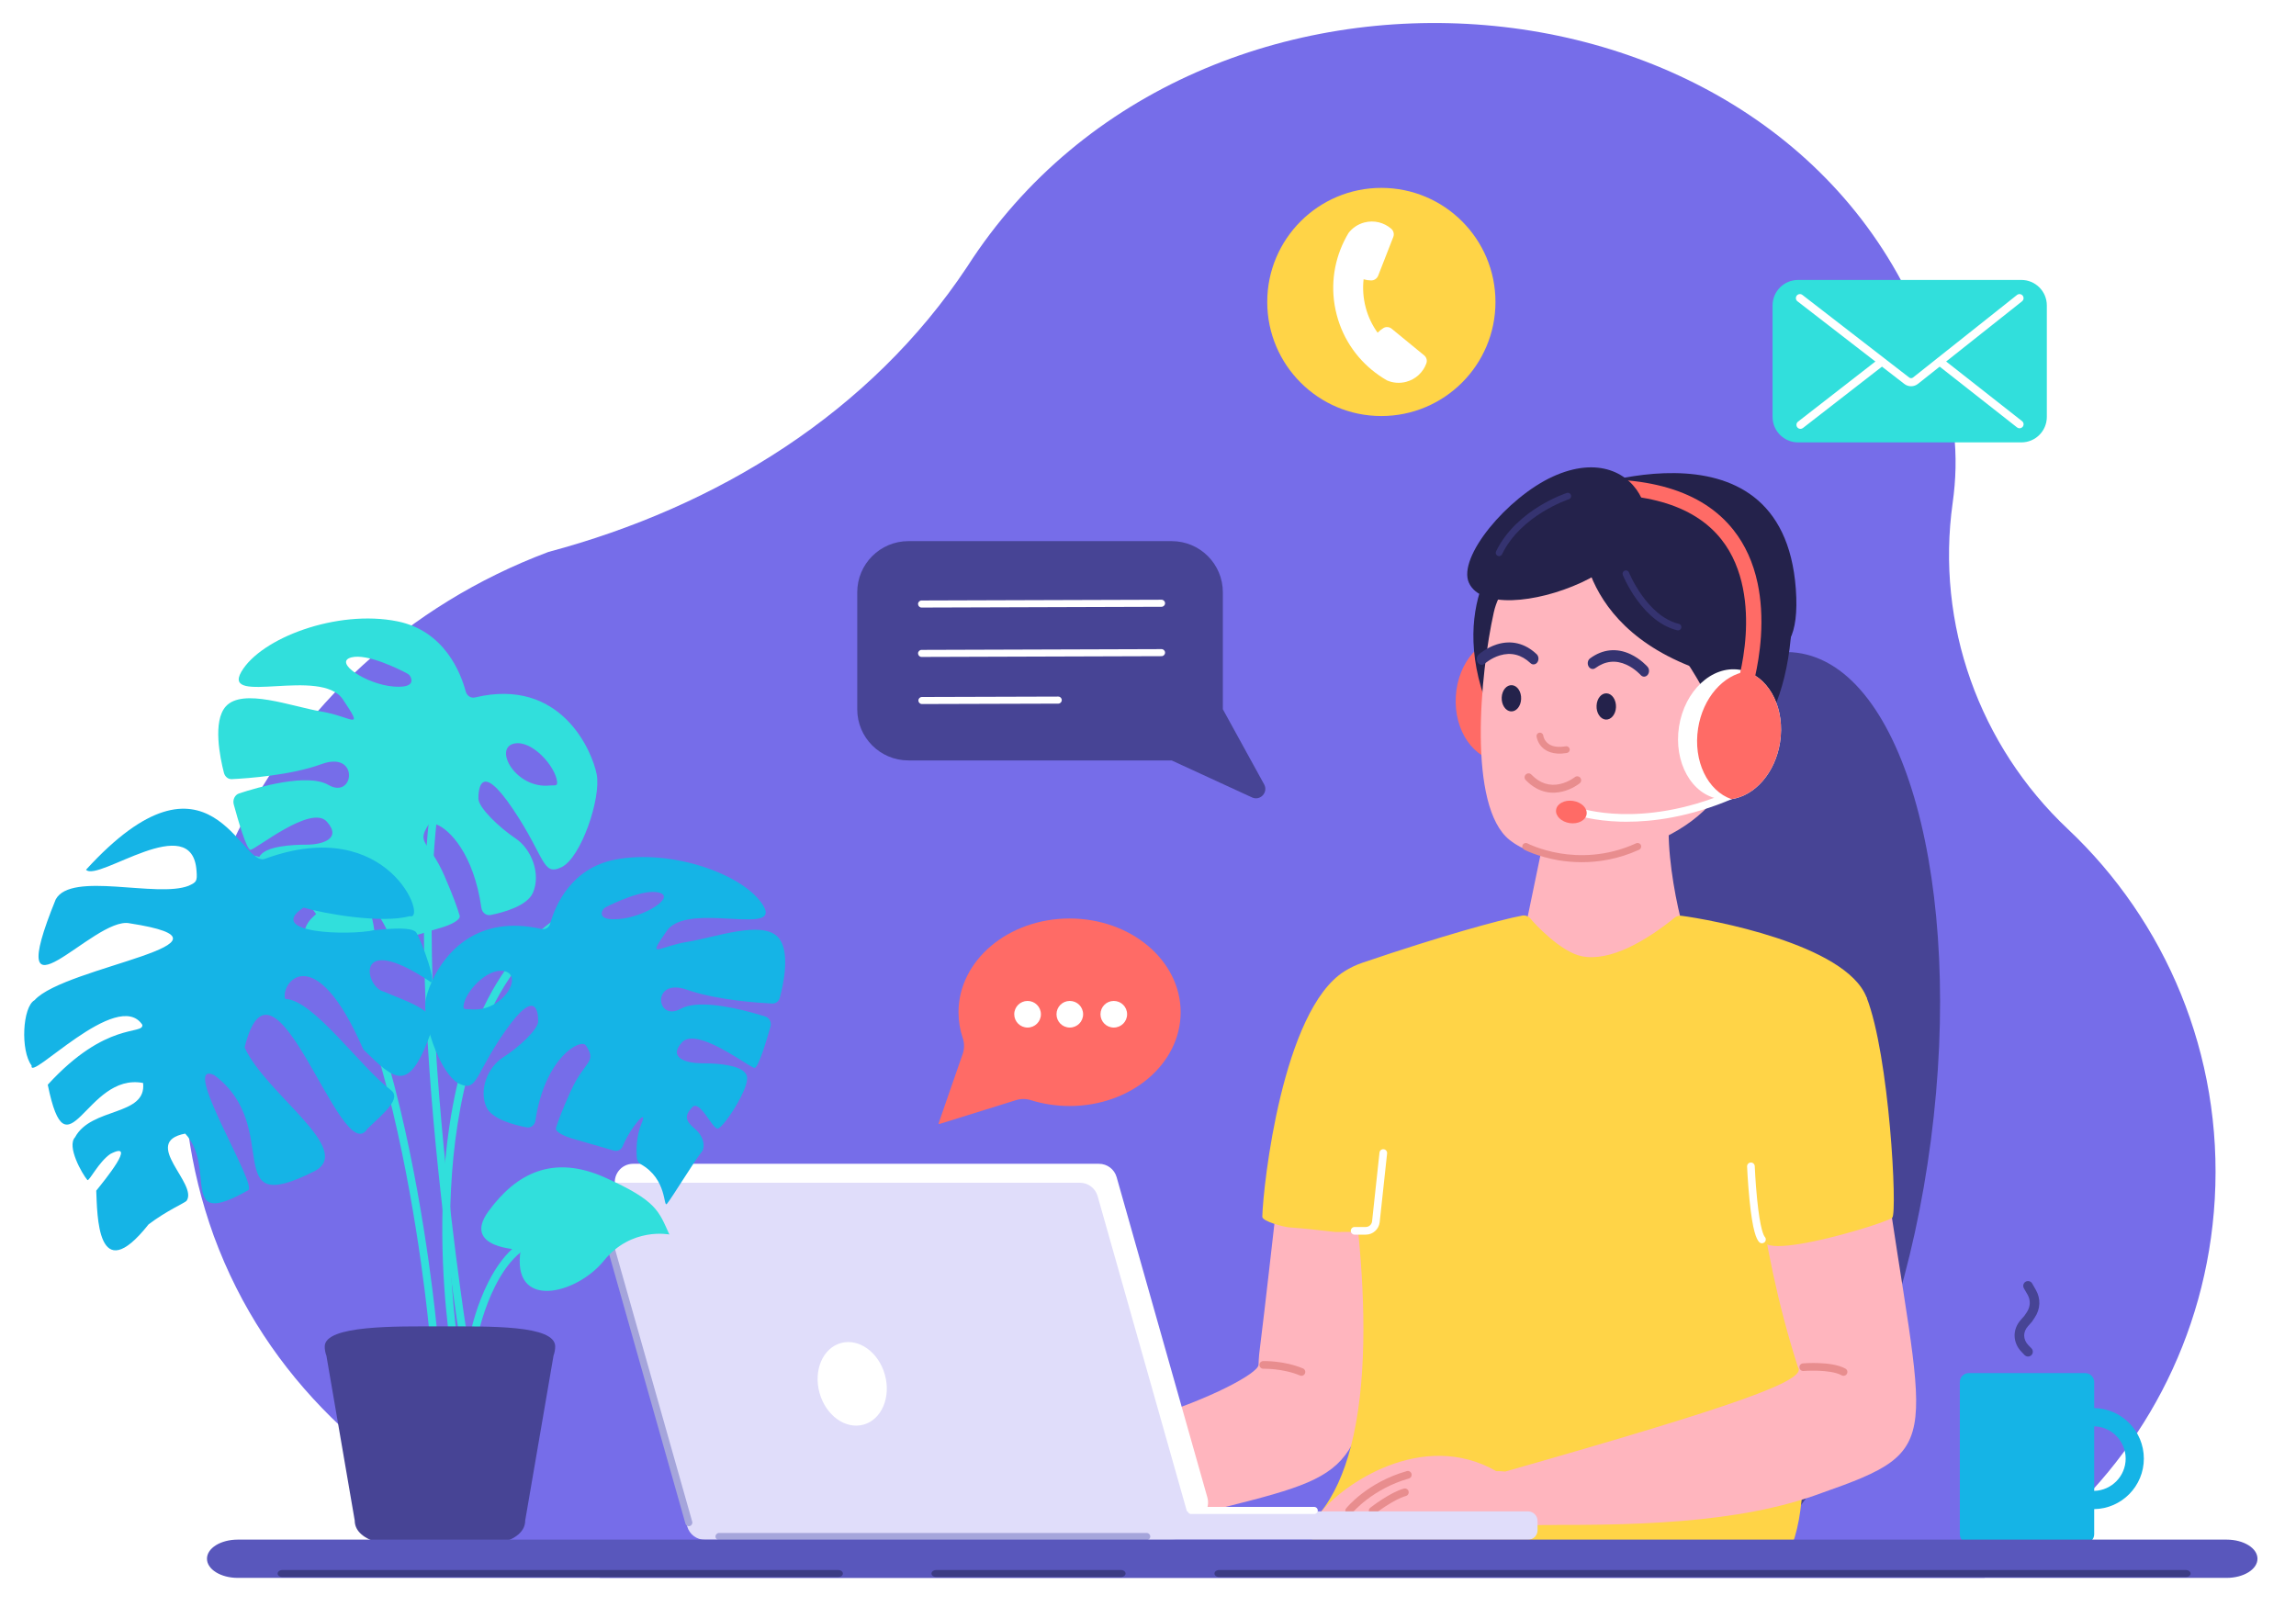<svg xmlns="http://www.w3.org/2000/svg" viewBox="0 0 4494 3144" width="500" height="350"><title>shutterstock_2160396475-ai</title><style> .s0 { fill: #ffffff } .s1 { fill: #766de9 } .s2 { fill: #474495 } .s3 { fill: #ffb5be } .s4 { fill: #ffd447 } .s5 { fill: #e88d8e } .s6 { fill: #24224b } .s7 { fill: #ff6b66 } .s8 { fill: #353370 } .s9 { fill: #e0ddfa } .s10 { fill: #a5a5db } .s11 { fill: #31dfdc } .s12 { fill: #15b4e6 } .s13 { fill: #5957bc } .s14 { fill: #3c3c84 } </style><g id="321353356351 1"><path id="&lt;Path&gt;" class="s0" d="m4733 3566h-5000v-4000h5000z"></path><g id="&lt;Group&gt;"><g id="&lt;Group&gt;"><path id="&lt;Path&gt;" class="s1" d="m4335 2346.4c-15.6 271.7-146.7 509.1-342.4 666.4-34.2 27.5-70.4 52.6-108.3 74.9h-2709.7c-61.2-22.3-120.8-47.1-178.2-74.9-260.4-126.1-474.6-312.7-578.1-594.7-192.3-533.4 99.8-1130.2 655-1338.5 330.6-88.2 630.3-272.6 819.8-558.4 451.7-704.3 1624.6-612.2 1888.8 166.8 46.8 110 52.6 206.3 40.1 295.4-33.4 237.4 52 475.2 225.5 638.7 190.7 179.7 303.8 440.6 287.5 724.3z"></path></g><g id="&lt;Group&gt;"><path id="&lt;Path&gt;" class="s2" d="m3779.4 2230.9c-65.1 499.5-288 882.3-497.7 855-209.8-27.4-327.1-454.5-262-954 65.1-499.5 288-882.3 497.7-855 209.8 27.4 327.1 454.5 262 954z"></path></g><g id="&lt;Group&gt;"><g id="man"><g id="&lt;Group&gt;"><path id="&lt;Path&gt;" class="s3" d="m2812.9 2092.1c-40.6 201.8-68.7 328.9-116.2 529-45.1 290.2-56.5 264.9-412.1 356.7-163.4 42.1-361.9-17.2-501.2-97.9 2.1-4.6 13.1-30.6 22.7-53 15.7-44.8 14.3-27.5 46.4-22.1 240.3 66.5 608.9-101 610.8-133.8 0.4-7 0.5-14 1.3-20.9 29.3-236.3 40.3-379.9 76.9-607.2z"></path></g><g id="&lt;Group&gt;"><path id="&lt;Path&gt;" class="s4" d="m3526.4 2935c-1.5 14.3-3.3 27.3-5.4 39-4.7 25.3-10.7 44.8-17.5 59.5q-3.6 7.7-7.4 13.8-0.5 0.8-1.1 1.6h-878.5q-2.2-0.8-4.3-1.6c-10.6-4.1-19.5-8.7-26.7-13.8-20.5-14.8-25.9-34.3-10.9-59.5q3.7-6.3 9.1-13c27.6-34.2 47-78.9 60.3-129.9 31.7-121.8 28.2-279.5 15-415.1q-0.3-2.7-0.5-5.4-0.5-4.8-1-9.6c-16.2-155.3-44.1-278.1-44.1-278.1 2.1-24.4 13.9-44.5 33.4-60.9 60.3-50.7 194-65.3 338.8-57.8 25.6 1.3 51.5 3.3 77.3 6q4.4 0.4 8.8 0.9c38.5 4.1 77 9.5 114.4 16 85 14.8 163.8 35.2 223.1 58.2 56.4 21.8 95.1 46 104.8 69.9 39.8 98.6-6.4 49-4.5 280.9 0.5 58.7 4.1 135.3 12.9 237q0.1 0.9 0.2 1.9 0.2 2 0.3 4c9.9 114.7 9.7 197.1 3.5 256z"></path></g><g id="&lt;Group&gt;"><path id="&lt;Path&gt;" class="s3" d="m3047.8 2983.6l-448.9 8.1c-15.8 0-24.7-18.1-15-30.6 42.7-55 199.9-165.5 345.2-81.9 32.5 18.8 67 46.8 103.2 86.8q7.7 8.4 15.5 17.6z"></path></g><g id="&lt;Group&gt;"><path id="&lt;Path&gt;" class="s5" d="m2640.7 2963.9c-1.6 0-3.3-0.6-4.7-1.7-3.2-2.6-3.7-7.3-1.1-10.5 1.7-2.1 41.7-50.9 118.6-72.8 4-1.1 8.2 1.2 9.3 5.2 1.1 4-1.2 8.1-5.2 9.3-72.1 20.5-110.7 67.2-111 67.7-1.5 1.8-3.7 2.8-5.9 2.8z"></path></g><g id="&lt;Group&gt;"><path id="&lt;Path&gt;" class="s5" d="m2686.8 2963.9c-2.2 0-4.4-1-5.9-2.9-2.6-3.3-2-8 1.3-10.5 1.5-1.2 38.4-29.9 65.6-37.4 4-1.1 8.1 1.3 9.2 5.2 1.1 4-1.2 8.2-5.2 9.3-24.3 6.7-60 34.4-60.4 34.7-1.4 1.1-3 1.6-4.6 1.6z"></path></g><g id="&lt;Group&gt;"><path id="&lt;Path&gt;" class="s3" d="m3565.3 2921.8c-162.7 60.7-371.4 64.6-592.6 61.8-21.6-0.2-42.2-8.5-62.6-14.3q0.1-0.6 0.3-1.5c1.2-7.2 5-30.5 8.6-52 6.3-26.8 1.1-35.1 10.1-36.6 3.3-0.5 8.6-0.2 17.3 0.5 451.6-128.6 592.3-178.9 572.7-204.3-81.9-256.5-86.7-456.8-124.6-689.5l258.8-34.8c11.9 122.5 20.5 227.7 33.1 317.2 78.4 560.1 129.1 565.8-121.1 653.5z"></path></g><g id="&lt;Group&gt;"><g id="&lt;Group&gt;"><path id="&lt;Path&gt;" class="s3" d="m3267.7 1594.3l-0.9 11.9c-4 54.7 9.4 137.8 22.8 191l3.5 166.1c-1.9 42.1-71.5 55.4-156.3 75.5-3.8 0.9-7.8 0.5-11.8 0.4-50.3-0.9-141.3 14.5-139.4-31.2l-0.5-190 48.5-234.1c1.9-45.7 66.3-56.3 116.5-55.4 50.3 0.9 119.6 20.1 117.6 65.8z"></path></g></g><g id="&lt;Group&gt;"><path id="&lt;Path&gt;" class="s4" d="m3703.8 2382.7c-3.6 3.7-33.9 14.6-72.3 25.8-67.6 19.7-160.4 40.4-177 23.8-25.6-25.6-792.5-21.5-817.3-21.7-0.4 0-23.1 0.3-23.5 0.2-7.4-0.6-56.9-6.9-90.9-9.1-9.2-0.6-52.3-11.6-52.1-20.8 1.7-62.5 39.6-404.4 160.8-480.4 10.9-6.9 22.6-12.5 35.3-16.8 153.4-52.2 268.5-83.9 312.4-92.2 6.2-1.2 12.6 1.1 16.6 6.1 7.6 9.6 59.2 65.2 100.2 73.4 55.9 11.2 126.6-30.7 182-75.6 3.7-2.9 8.4-4.3 13.1-3.6 53.1 6.8 321 54.8 362.2 159.3 44.9 113.9 60.7 421.4 50.5 431.6z"></path></g><g id="&lt;Group&gt;"><path id="&lt;Path&gt;" class="s5" d="m2547.4 2692.3q-1.5 0-2.9-0.6c-33.7-14.2-71.3-13.2-71.7-13.2q-0.1 0-0.3 0c-4 0-7.3-3.2-7.4-7.3-0.2-4.1 3.1-7.5 7.2-7.7 1.7 0 41.2-1.1 78 14.4 3.8 1.6 5.6 6 4 9.8-1.2 2.8-4 4.6-6.9 4.6z"></path></g><g id="&lt;Group&gt;"><path id="&lt;Path&gt;" class="s5" d="m3608.4 2692.3c-1.2 0-2.4-0.3-3.6-0.9-23-12.6-74.1-8.5-74.7-8.5-4.1 0.4-7.7-2.7-8-6.8-0.4-4.1 2.7-7.8 6.8-8.1 2.3-0.2 56.2-4.6 83.1 10.2 3.7 2 5 6.5 3 10.2-1.4 2.5-3.9 3.9-6.6 3.9z"></path></g><g id="&lt;Group&gt;"><path id="&lt;Path&gt;" class="s0" d="m3448.7 2432.9c-2 0-4.1-0.9-5.6-2.5-5.1-5.8-12.6-20.5-18.8-82.7-3.3-33.3-4.7-64.8-4.7-65.1-0.1-4.2 3.1-7.7 7.2-7.8 4.1-0.2 7.6 3 7.8 7.1 0 0.3 1.3 31.4 4.6 64.3 6 59.9 13.1 71.9 15.1 74.2 2.8 3.1 2.5 7.8-0.6 10.6-1.4 1.2-3.2 1.9-5 1.9z"></path></g><g id="&lt;Group&gt;"><g id="&lt;Group&gt;"><path id="&lt;Path&gt;" class="s6" d="m3060.7 967.2c0 0 428.1-173.5 454.3 184.8 27.1 371.3-454.3-184.8-454.3-184.8z"></path></g><g id="&lt;Group&gt;"><path id="&lt;Path&gt;" class="s7" d="m3039.3 1373.5c-4 67.2-49.8 119.1-102.2 115.9-52.4-3.1-91.7-60.1-87.6-127.3 4-67.1 49.8-119 102.2-115.8 52.4 3.1 91.7 60.1 87.6 127.2z"></path></g><g id="&lt;Group&gt;"><path id="&lt;Path&gt;" class="s6" d="m3505 1249c-41.4 435.6-498.5 327.7-573.3 178.3-116.5-232.5 16.5-363.2 16.5-363.2 0 0 585-112.3 556.8 184.9z"></path></g><g id="&lt;Group&gt;"><path id="&lt;Path&gt;" class="s3" d="m3375 1532c-59.9 127.9-316 194.2-420.3 111.3-82.3-65.4-57.6-325.3-30.9-445.3 17.6-79.3 103-123.9 177.7-92 149.6 63.9 316.3 334.7 273.5 426z"></path></g><g id="&lt;Group&gt;"><path id="&lt;Path&gt;" class="s0" d="m3184.1 1607.7q-6.2 0-11.9-0.1c-53.6-1.6-85.1-12.5-86.4-13-3.9-1.4-6-5.7-4.6-9.6 1.4-3.9 5.7-5.9 9.6-4.5 0.6 0.2 31.4 10.7 82.6 12.1 47.5 1.3 122.9-5.3 212.4-43.9 3.8-1.7 8.2 0.1 9.8 3.9 1.7 3.8-0.1 8.2-3.9 9.9-85.2 36.7-158.2 45.2-207.6 45.2z"></path></g><g id="&lt;Group&gt;"><path id="&lt;Path&gt;" class="s6" d="m3095.8 1025.6c0 0-22 227.3 292.8 302.8 179.4 43-141.2-498.3-292.8-302.8z"></path></g><g id="&lt;Group&gt;"><g id="&lt;Group&gt;"><g id="&lt;Group&gt;"><path id="&lt;Path&gt;" class="s0" d="m3484.1 1452.2c-9.3 59.8-49.5 104.8-95.1 111.3-7.7 1.1-15.6 1.1-23.5-0.2-54.6-8.5-90-72.1-79.1-142 11-69.9 64.1-119.6 118.6-111.1q7.1 1.1 13.7 3.4c46.7 16.1 75.4 74.7 65.4 138.6z"></path></g></g><g id="&lt;Group&gt;"><g id="&lt;Group&gt;"><path id="&lt;Path&gt;" class="s7" d="m3484.1 1452.2c-9.3 59.8-49.5 104.8-95.1 111.3-46.6-16.2-75.3-74.7-65.3-138.6 9.3-59.8 49.5-104.8 95-111.3 46.7 16.1 75.4 74.7 65.4 138.6z"></path></g></g><g id="&lt;Group&gt;"><path id="&lt;Path&gt;" class="s7" d="m3105.5 1593c-1.7 12-16.5 19.8-33 17.4-16.5-2.4-28.5-14.1-26.7-26.1 1.7-12 16.5-19.8 33-17.4 16.5 2.4 28.5 14.1 26.7 26.1z"></path></g></g><g id="&lt;Group&gt;"><path id="&lt;Path&gt;" class="s7" d="m3411.9 1368q-2.4 0-4.7-0.8c-7.9-2.6-12.1-11.1-9.5-19 0.1-0.4 15.3-46.6 19.1-106 3.4-53.7-2.1-129.7-47.4-187-54.8-69.3-156-97.9-300.6-85-8.3 0.8-15.6-5.3-16.3-13.6-0.7-8.2 5.3-15.5 13.6-16.2 155.5-13.9 265.5 18.5 326.9 96.3 22.8 28.8 38.7 63.9 47.2 104.1 6.7 31.8 8.9 66.8 6.5 104.1-4.2 63.1-19.9 110.8-20.6 112.8-2.1 6.3-7.9 10.3-14.2 10.3z"></path></g><g id="&lt;Group&gt;"><path id="&lt;Path&gt;" class="s5" d="m3096.1 1686.9c-17.1 0-32.4-1.6-45.3-3.7-40.7-6.9-66.5-20.3-67.5-20.9-3.4-1.8-4.7-5.9-2.9-9.3 1.8-3.4 5.9-4.7 9.3-2.9 0.3 0.1 25.2 13.1 63.9 19.5 35.4 5.9 90.1 7.2 148.9-19.7 3.5-1.6 7.6 0 9.2 3.4 1.6 3.5 0 7.6-3.4 9.2-40.8 18.6-79.7 24.4-112.2 24.4z"></path></g><g id="&lt;Group&gt;"><path id="&lt;Path&gt;" class="s8" d="m3001.7 1299.7c-2.2 0.1-4.3-0.8-6.1-2.5-17.8-16.7-38-21.8-60.1-15.1-17.2 5.3-29.3 16-29.4 16.1-4.3 3.8-10.3 2.9-13.6-2-3.2-5-2.5-12 1.7-15.8 0.6-0.6 14.9-13.3 35.7-19.9 28.3-8.8 55.1-2.2 77.8 19.2 4.1 3.9 4.8 11 1.4 15.9-1.9 2.7-4.6 4.1-7.4 4.1z"></path></g><g id="&lt;Group&gt;"><path id="&lt;Path&gt;" class="s8" d="m3109.2 1303.4c-2.8-5.3-1.5-12.2 3.1-15.5 24.6-18.1 52-20.9 79.1-8.2 20 9.4 32.9 24.1 33.4 24.7 3.8 4.4 3.8 11.5 0.1 15.9-3.7 4.5-9.8 4.5-13.6 0.2-0.1-0.1-11.1-12.5-27.6-20.1-21.3-9.8-41.9-7.5-61.2 6.6-2 1.4-4.2 1.9-6.3 1.6-2.8-0.4-5.4-2.2-7-5.2z"></path></g><g id="&lt;Group&gt;"><g id="&lt;Group&gt;"><g id="&lt;Group&gt;"><path id="&lt;Path&gt;" class="s6" d="m2977.3 1367.6c-0.6 14.1-9.6 24.9-20.1 24.1-10.5-0.9-18.5-13-17.9-27.2 0.6-14.2 9.7-25 20.2-24.1 10.5 0.8 18.5 13 17.8 27.2z"></path></g></g><g id="&lt;Group&gt;"><g id="&lt;Group&gt;"><path id="&lt;Path&gt;" class="s6" d="m3145.1 1356.4c10.5 0.8 18.5 13 17.9 27.2-0.6 14.1-9.7 24.9-20.2 24.1-10.5-0.9-18.5-13.1-17.8-27.2 0.6-14.2 9.6-25 20.1-24.1z"></path></g></g></g><g id="&lt;Group&gt;"><g id="&lt;Group&gt;"><path id="&lt;Path&gt;" class="s5" d="m3048.3 1474.3c-10.3-0.7-18.9-3.6-25.9-8.8-13.1-9.9-14.8-24.3-14.9-24.9-0.4-3.6 2.2-6.9 5.8-7.3 3.6-0.4 6.9 2.1 7.4 5.8 0 0.5 1.4 9.6 9.9 15.9 7.8 5.8 19.3 7.5 34.1 5 3.6-0.6 7.1 1.9 7.7 5.5 0.6 3.6-1.9 7-5.5 7.6q-10.1 1.7-18.6 1.2z"></path></g><g id="&lt;Group&gt;"><path id="&lt;Path&gt;" class="s5" d="m2992.3 1513c1.9 0.1 3.7 0.9 5.1 2.4 16.5 17.1 35.6 23.3 56.7 18.3 16.4-3.8 28-13.2 28.2-13.2 3.3-2.7 8.1-2.2 10.8 1.1 2.7 3.3 2.2 8.1-1.1 10.8-0.5 0.5-14.1 11.5-33.8 16.2-18.5 4.6-46.1 4.3-71.9-22.5-3-3.1-2.9-8 0.2-10.9 1.6-1.6 3.7-2.3 5.8-2.2z"></path></g></g><g id="&lt;Group&gt;"><path id="&lt;Path&gt;" class="s6" d="m3213.4 975.2c23.1 50.2-30.1 123.9-118.7 164.5-88.6 40.6-196.5 50.6-219.5 0.4-23-50.3 75.4-167.4 164-208 88.6-40.6 151.2-7.2 174.2 43.1z"></path></g><g id="&lt;Group&gt;"><path id="&lt;Path&gt;" class="s8" d="m3284.5 1233.1q-0.8 0-1.6-0.2c-28.7-6.9-56.3-27.9-79.8-60.8-17.4-24.4-26.4-46.6-26.8-47.5-1.3-3.3 0.3-7.1 3.6-8.4 3.3-1.4 7.1 0.2 8.5 3.6 0.3 0.8 35.1 85.4 97.6 100.5 3.5 0.8 5.6 4.4 4.8 7.9-0.8 2.9-3.4 4.9-6.3 4.9z"></path></g><g id="&lt;Group&gt;"><path id="&lt;Path&gt;" class="s8" d="m2934.1 1087.8c-0.9 0-1.9-0.3-2.8-0.7-3.2-1.6-4.6-5.4-3-8.7 20.6-42.7 57.1-71.5 84.2-88.2 29.2-17.9 53.2-25.8 54.3-26.1 3.4-1.2 7 0.7 8.1 4.1 1.1 3.4-0.7 7.1-4.1 8.2-1 0.3-94 31.2-130.8 107.7-1.2 2.3-3.5 3.7-5.9 3.7z"></path></g></g><g id="&lt;Group&gt;"><path id="&lt;Path&gt;" class="s0" d="m2673.2 2416h-21.8c-4.1 0-7.5-3.4-7.5-7.5 0-4.1 3.4-7.5 7.5-7.5h21.8c6.4 0 11.7-4.8 12.4-11.2l14.5-134.4c0.4-4.1 4.1-7.1 8.2-6.6 4.2 0.4 7.1 4.1 6.7 8.2l-14.5 134.4c-1.5 14-13.2 24.6-27.3 24.6z"></path></g></g></g><g id="&lt;Group&gt;"><g id="&lt;Group&gt;"><path id="&lt;Path&gt;" class="s0" d="m2328.6 2976.1h-911.8c-16.1 0-30.2-10.6-34.6-26.1l-177.5-627c-6.5-23 10.7-45.7 34.5-45.7h911.8c16.1 0 30.2 10.6 34.6 26.1l177.6 627c6.5 23-10.8 45.7-34.6 45.7z"></path></g><g id="&lt;Group&gt;"><path id="&lt;Path&gt;" class="s9" d="m2291.4 3013.3h-911.8c-16 0-30.2-10.6-34.5-26.1l-177.6-627c-6.5-23 10.7-45.8 34.6-45.8h911.8c16 0 30.1 10.7 34.5 26.2l177.6 627c6.5 22.9-10.7 45.7-34.6 45.7z"></path></g><g id="&lt;Group&gt;"><path id="&lt;Path&gt;" class="s9" d="m2990.7 3013.3h-769.6v-55.6h769.6c10.4 0 18.8 8.4 18.8 18.9v17.9c0 10.4-8.4 18.8-18.8 18.8z"></path></g><g id="&lt;Group&gt;"><path id="&lt;Path&gt;" class="s0" d="m1732 2690.3c12.3 44.1-6.5 87.8-41.8 97.6-35.4 9.8-73.9-18-86.1-62.1-12.3-44.2 6.5-87.8 41.8-97.6 35.4-9.8 73.9 18 86.1 62.1z"></path></g><g id="&lt;Group&gt;"><path id="&lt;Path&gt;" class="s0" d="m2572.4 2962.8h-241.1c-3.8 0-6.9-3.1-6.9-6.9 0-3.8 3.1-6.9 6.9-6.9h241.1c3.8 0 6.9 3.1 6.9 6.9 0 3.8-3.1 6.9-6.9 6.9z"></path></g><g id="&lt;Group&gt;"><path id="&lt;Path&gt;" class="s10" d="m1348.2 2986.7c-3 0-5.7-2-6.6-5.1l-165.5-584.5c-1.1-3.7 1.1-7.5 4.7-8.6 3.7-1 7.5 1.1 8.5 4.8l165.6 584.6c1 3.6-1.1 7.5-4.8 8.5q-0.9 0.3-1.9 0.3z"></path></g><g id="&lt;Group&gt;"><path id="&lt;Path&gt;" class="s10" d="m2244.5 3013.9h-837.2c-3.8 0-6.9-3.1-6.9-6.9 0-3.9 3.1-7 6.9-7h837.2c3.9 0 6.9 3.1 6.9 7 0 3.8-3 6.9-6.9 6.9z"></path></g></g><g id="&lt;Group&gt;"><path id="&lt;Path&gt;" class="s11" d="m847.8 2612.6c-3.9 0-7.2-3.1-7.6-7.3-0.1-2.1-19.4-213.2-71.4-430.8-30.5-127.5-66.1-232.2-105.9-311.3-49-97.4-104.2-155.4-164.1-172.4-4.1-1.2-6.5-5.6-5.4-9.9 1.1-4.4 5.2-7 9.3-5.8 64.1 18.2 122.5 78.9 173.6 180.5 40.3 80.2 76.4 186.2 107.2 315 52.4 218.8 71.7 431 71.8 433.1 0.4 4.5-2.6 8.5-6.8 8.9q-0.4 0-0.7 0z"></path><path id="&lt;Path&gt;" class="s11" d="m929.7 2612.6q-0.9 0-1.7-0.2c-4.1-1-6.7-5.3-5.8-9.7 0.5-1.9 10.2-47.6 33.7-94 31.8-62.9 73.7-96.1 121.1-96.1 4.2 0 7.6 3.6 7.6 8.1 0 4.5-3.4 8.1-7.6 8.1-101.4 0-139.6 175.7-139.9 177.5-0.8 3.8-4 6.3-7.4 6.3z"></path><path id="&lt;Path&gt;" class="s11" d="m887.1 2624.4c-3.7 0-6.9-2.8-7.5-6.8-0.2-1.5-23-151.4-9.8-325.4 7.8-102.5 26.3-193.3 55-269.8 36.1-96.3 88.6-170.3 156-220 3.4-2.6 8.1-1.6 10.5 2.1 2.4 3.7 1.5 8.7-1.9 11.3-147.3 108.6-192.5 319.7-204.5 477.7-13 172.1 9.4 320 9.7 321.5 0.7 4.4-2.1 8.6-6.3 9.3q-0.6 0.1-1.2 0.1z"></path><path id="&lt;Path&gt;" class="s11" d="m907 2624.4c-3.6 0-6.8-2.8-7.5-6.7-0.3-2.5-39.4-249.2-58.9-523.1-11.4-161-13.8-299.9-7.3-412.7 8.2-142 30.9-243.4 67.4-301.4 2.4-3.7 7.1-4.7 10.6-2.1 3.4 2.5 4.4 7.5 2 11.2-35 55.6-56.8 154.2-64.9 293.3-6.5 112.1-4 250.2 7.4 410.5 19.3 273.1 58.3 519.1 58.7 521.5 0.7 4.4-2.1 8.6-6.2 9.4q-0.6 0.1-1.3 0.1z"></path><g id="&lt;Group&gt;"><path id="&lt;Compound Path&gt;" fill-rule="evenodd" class="s12" d="m1526.3 1952.2c-1.8 7-7.9 11.7-14.7 11.4-28.1-1.4-102.7-6.5-158.7-24.3q-4.2-1.3-8.2-2.7c-70.4-24.8-60.9 64.2-12.4 37.3 7.6-4.2 17.1-6.6 27.9-7.7 44.6-4.5 109.7 13.9 138 22.9 7.8 2.4 12.3 11.2 9.9 19.6-7.6 26.9-23.8 80.9-31.1 80.9-6.6 0-57.1-38.4-97.6-52.4-18.6-6.4-35.1-7.7-44.3 2.2-29.3 31.4 10.7 41.1 37.4 41.1 5.2 0 11.6 0.1 18.7 0.4 28.8 1.3 67.5 6.6 70.9 25.9 3.1 17.1-22.2 61.7-40.8 85.7-7.4 9.6-13.8 15.9-16.8 15.9-10.7 0-34.7-57.6-49.7-41.7-14.9 16-14.3 25.7 4.8 41.7 19.3 16 21.4 37.7 12.9 46.9-8.6 9.1-59.7 92.4-67.2 100.5-7.2 7.7 0.9-48.5-51.1-77.7-4.3-2.5-7.2-7.1-7.7-12.4-1.1-13.8-1.6-41.6 9.3-67.6 13.7-32.7-21.7 7.9-36.9 44.6-2.9 7.1-10.2 10.9-17.2 8.8l-83.7-24.2c-8.1-2.4-32.5-11.6-29.8-20.2 4.9-15.4 12-34.5 28.5-71.2 27.7-61.6 52.6-56.3 30.1-90.2-9.7-14.6-80.4 22.6-98.9 147.4-1.3 8.6-9 14.5-17 12.9-23.7-4.4-68.1-15.8-78.9-39.8-14.9-33.2 2.2-77.7 32.6-97.1 30.4-19.4 68.8-54.8 68.8-70.8 0-16-3.2-68.3-64 18.4-53.4 76-55 111.7-79.1 107.8-3.3-0.6-7.2-1.9-11.6-4q-1.5-0.7-2.9-1.6c-15.4-9.2-30.7-33.6-42.5-61.7q0 0 0 0c-4.4-10.5-8.3-21.6-11.5-32.5-3.2-10.9-5.7-21.7-7.3-31.8 0-0.1 0-0.1 0-0.1-0.8-4.7-1.4-9.2-1.7-13.5-0.6-7.5-0.6-14.4 0.1-20.3v-0.1q0.3-2.1 0.7-4c1.6-8.2 5.2-19.9 11.2-33.3q0 0 0 0c0.4-0.9 0.8-1.8 1.3-2.8q0 0 0 0 0.2-0.6 0.5-1.1 0 0 0-0.1c25.3-53.7 87.9-128.7 213.2-99.9 0.4 0.1 0.9 0.2 1.3 0.2 7.1 1 13.8-3.6 15.9-11.1q0.3-1 0.6-2v-0.1c9.6-33.1 40.4-106.1 126.3-122.8 112-21.7 253.9 29.7 290.2 90.2q1.9 3.2 3 5.9c18.3 44.6-117.7-0.7-175 29-6.9 3.6-12.7 8.2-16.9 14.3-36.2 52-21.3 35.7 22.6 25.1 5.3-1.3 10.9-2.5 16.9-3.4 56.6-9.2 146.8-42.9 178.2-9.2 24.7 26.5 10.7 91.6 3.4 118.4zm-526.1-43c-2.2-4.3-6.3-7.6-12.8-9q-0.7-0.2-1.3-0.3c-33.2-5.8-75.8 41-78.9 68.2-1.1 8.7 4.6 5.9 12.8 6.8q4.3 0.4 8.5 0.4c5.9 0 11.6-0.6 17-1.9 7.8-1.7 15.1-4.7 21.6-8.4 26-14.7 40.4-41.4 33.1-55.8zm289.4-162.9c-29.6-7.5-88.3 20.7-103.7 28.6-3.6 1.7-6.4 4.9-7.6 8.9-2.1 7.1 0.5 17 33.1 14.4 50.1-3.8 112.5-43.4 78.2-51.9z"></path></g><path id="&lt;Path&gt;" class="s11" d="m1019.2 2445.4c0 0-116.9-1.6-62.9-75.4 53.9-73.8 125.9-111.6 227.9-65.8 102 45.7 105 65.8 126 111.5 0 0-74.3-15.2-128.3 51.4-53.9 66.6-182.2 97.9-162.7-21.7z"></path><g id="&lt;Group&gt;"><path id="&lt;Compound Path&gt;" fill-rule="evenodd" class="s11" d="m1099.4 1696.5c-38.2 18.7-31.5-18.8-95.6-113.9-64-95.1-67.4-37.7-67.4-20.2 0 17.5 40.4 56.4 72.4 77.7 32 21.3 50.1 70.1 34.4 106.4-11.4 26.3-58.2 38.9-83.1 43.8-8.5 1.6-16.6-4.8-17.9-14.2-15-105.2-62.4-153.6-88.2-163.2-7.2-2.6-12.7-2.3-15.3 0.7q-0.4 0.4-0.6 0.8c-12.5 19.5-11.2 27.1-3 39.7 3.5 5.4 8.3 11.7 13.8 20.2q0 0 0.1 0c6.2 9.6 13.4 22 20.8 39.1 17.4 40.2 24.8 61.1 29.9 78 2.9 9.4-22.8 19.6-31.4 22.2l-23.4 7-15.1 4.6h-0.1l-12.4 3.8-37.1 11.2c-7.3 2.2-15-1.9-18.1-9.7-1.7-4.2-3.6-8.4-5.6-12.6-3.4-7-7.2-13.7-11-20q0 0 0 0c-16.1-26.1-32.7-42.3-22.2-16.3 2 5.2 3.7 10.5 5.1 15.7 2 7.8 3.3 15.4 4.1 22.6 1.6 14.6 1.2 27.5 0.5 35.8-0.5 5.8-3.5 10.9-8.1 13.6-13.1 7.7-22.6 17.1-29.5 26.8h-0.1c-3.9 5.5-7 11.1-9.5 16.5-11.5 25.2-10 47.2-14.7 41.9-7.9-8.8-61.7-100.2-70.7-110.2-5.2-5.9-6.7-16.3-3-27.5 2.6-8.1 8-16.5 16.4-23.9q2.7-2.3 4.9-4.5 2.8-2.7 4.9-5.3 3.3-4 4.9-7.7c3.7-9 0.3-17.3-9.6-28.2-3.8-4.3-8.3-3.8-13-0.5q0 0 0 0.1c-3.5 2.5-7.2 6.5-10.8 11.2v0.1c-11.1 14.4-22.1 34.8-28.5 34.8-9.8 0-52.7-65.8-59.9-99.6-1-4.7-1.3-8.7-0.7-11.9q0.1-1 0.4-1.9 0.4-1.5 1.2-2.9v-0.1c10.8-21.7 66.5-23.9 92.8-23.9 28.1 0 70.2-10.6 39.3-45.1-30.9-34.4-139.4 55.1-149.5 55.1-7.6 0-24.6-59.2-32.7-88.8-2.5-9.1 2.2-18.8 10.4-21.5 37-12.2 133.8-40.3 174.8-16.7 51.1 29.6 61.1-68-13.1-40.8-59.7 21.9-144.8 28-175.8 29.5-7.1 0.4-13.5-4.7-15.5-12.4-7.6-29.4-22.4-100.8 3.6-129.9 33.2-36.9 128.1 0 187.7 10.1 59.6 10 84.3 40 41.6-23.8-42.7-63.9-237.2 12.5-199-53.9 38.2-66.4 187.7-122.8 305.7-99 92.5 18.7 124.2 101.9 133.6 137.1 2.3 8.6 10.2 13.8 18.1 11.9 168.7-40.4 229.5 105.3 238.3 150.4 9 46.4-30.4 162.9-68.5 181.7zm-329.4-353.5c34.4 2.8 37.1-8 34.8-15.8-1.2-4.4-4.2-7.9-7.9-9.8-16.3-8.6-78.1-39.5-109.2-31.4-36.1 9.4 29.5 52.8 82.3 57zm320.4 186.3c-3.3-29.8-48.2-81.2-83.1-74.8-43 7.9 2 89.9 69.6 82.2 8.6-0.9 14.6 2.2 13.5-7.4z"></path></g><path id="&lt;Path&gt;" class="s12" d="m519.4 1680c242.8-88.6 318.8 124.1 282.5 112.5-54.7 15.2-168.1-4.9-207.9-16.7-76.4 50.4 89.6 55.3 139.1 44 40.1-3.6 70.2-5.5 81 3.7 10.7 15 46.1 114.4 26 96-149.5-99.3-125.6 13.2-88.6 20.8 34.5 15.9 111.6 37.3 93.8 74.8-44.4 126.1-70.4 101-134.2 38.3-95.6-220.2-162.8-129.5-152.9-98.8 54.4 0.5 147.7 134.1 206.4 178 21.9 16.4-11.4 43.9-45.4 76.1-51.5 82.7-183.7-389.4-240.4-159.1 41.8 91.8 217 200.6 136.4 242.4-189.1 94.9-58.9-86.5-195.8-188.2-69.5-32.8 85.2 214.8 66.5 225.2-139.4 79.1-60.2-43.3-123.4-110.8-87.9 16.7 26.2 98.5 2.6 131.7-4.1 4.3-39.4 19.5-74.3 46-101.6 128.2-100.3-21.1-102.4-66 15.5-19.3 81.8-100 27.5-71.8-22.7 15.7-40.4 52.2-44.7 51.2-11-13-40.9-66.3-24.3-83.9 31.9-59.5 140.4-40.9 133.2-106.3-112.4-21.6-148.3 191.2-186.6 3.4 115-125.8 187.8-96.7 185.1-117.3-48.3-73.1-222.8 114.6-216.7 79.8-22.2-29.3-17.8-115 5.8-128 59.3-66.7 436.4-111.8 185.8-150.5-70.1-14.5-253 220.5-144.4-46.8 30.4-55.6 198.2-2.1 260.3-26.7 14.8-7 17-8.2 15.3-29.1-8.1-121.3-192.9 22.6-216.3-2.2 243.4-266.8 303.5-0.5 351-21.7z"></path><path id="&lt;Path&gt;" class="s2" d="m1083.4 2653l-55.4 322.5c0 43.2-74.7 57-166.9 57-92.1 0-166.8-13.8-166.8-57l-55.4-322.5c-2.2-5.9-3.3-11.9-3.3-18 0-42.4 141.6-39.4 225.5-39.4 97.5 0 225.6-3 225.6 39.4 0 6.1-1.2 12.1-3.3 18z"></path></g><g id="&lt;Group&gt;"><g id="&lt;Group&gt;"><g id="&lt;Group&gt;"><path id="&lt;Path&gt;" class="s2" d="m2474.3 1534.5c8.6 15.6-7.6 33-23.7 25.6l-157.3-72.4h-515.2c-55.4 0-100.2-44.8-100.2-100.2v-228.9c0-55.4 44.8-100.2 100.2-100.2h515.2c55.4 0 100.2 44.8 100.2 100.2v228.9z"></path></g><g id="&lt;Group&gt;"><path id="&lt;Path&gt;" class="s0" d="m1803.8 1188.4c-3.8 0-6.8-3.1-6.9-6.9q0 0 0 0c0-3.8 3.1-6.9 6.9-6.9l469.7-1.5q0 0 0 0c3.8 0 6.9 3.1 6.9 6.9q0 0 0 0c0 3.8-3.1 6.9-6.9 6.9l-469.6 1.5q0 0-0.1 0z"></path></g><g id="&lt;Group&gt;"><path id="&lt;Path&gt;" class="s0" d="m1803.8 1285.1c-3.8 0-6.8-3.1-6.9-6.9q0 0 0 0c0-3.8 3.1-6.9 6.9-6.9l469.7-1.5q0 0 0 0c3.8 0 6.9 3.1 6.9 6.9q0 0 0 0c0 3.8-3.1 6.9-6.9 6.9l-469.6 1.5q0 0-0.1 0z"></path></g><g id="&lt;Group&gt;"><path id="&lt;Path&gt;" class="s0" d="m1804.5 1377.3c-3.8 0-6.9-3.1-6.9-6.9q0 0 0 0c0-3.8 3-6.9 6.9-6.9l266.8-0.8c3.9 0 6.9 3 6.9 6.9q0 0 0 0c0 3.8-3 6.9-6.8 6.9l-266.9 0.8q0 0 0 0z"></path></g></g><g id="&lt;Group&gt;"><g id="&lt;Group&gt;"><path id="&lt;Path&gt;" class="s11" d="m3956.4 865.1h-436.9c-27.6 0-50-22.3-50-49.9v-218.2c0-27.6 22.4-49.9 50-49.9h436.9c27.6 0 49.9 22.3 49.9 49.9v218.2c0 27.6-22.3 49.9-49.9 49.9z"></path></g><g id="&lt;Group&gt;"><path id="&lt;Path&gt;" class="s0" d="m3740.6 755.2c-4.7 0-9.4-1.5-13.3-4.6l-209.1-161.7c-3.5-2.6-4.1-7.6-1.4-11.1 2.6-3.4 7.6-4 11-1.4l209.1 161.7c2.2 1.7 5.3 1.7 7.5 0l203.5-161.6c3.5-2.7 8.4-2.1 11.1 1.3 2.7 3.4 2.2 8.3-1.2 11.1l-203.6 161.5c-4 3.2-8.8 4.8-13.6 4.8z"></path></g><g id="&lt;Group&gt;"><path id="&lt;Path&gt;" class="s0" d="m3952.8 837.5c-1.7 0-3.4-0.6-4.8-1.7l-155.4-122.1c-3.5-2.7-4.1-7.6-1.4-11 2.7-3.5 7.7-4.1 11.1-1.4l155.4 122.1c3.5 2.7 4.1 7.6 1.4 11.1-1.6 1.9-3.9 3-6.3 3z"></path></g><g id="&lt;Group&gt;"><path id="&lt;Path&gt;" class="s0" d="m3524.1 838.6c-2.3 0-4.7-1-6.2-3-2.7-3.5-2.1-8.4 1.4-11.1l158.5-123.2c3.4-2.7 8.4-2.1 11 1.4 2.7 3.4 2.1 8.4-1.3 11.1l-158.5 123.1c-1.5 1.2-3.2 1.7-4.9 1.7z"></path></g></g><g id="&lt;Group&gt;"><g id="&lt;Group&gt;"><path id="&lt;Path&gt;" class="s4" d="m2927.1 590.2c0 123.3-100 223.3-223.4 223.3-123.3 0-223.3-100-223.3-223.3 0-123.3 100-223.3 223.3-223.3 123.4 0 223.4 100 223.4 223.3z"></path></g><g id="&lt;Group&gt;"><path id="&lt;Path&gt;" class="s0" d="m2670.6 434.6c19.1-5 38.5 0.2 52.4 12.2l0.1 0.1c4.6 4 6.2 10.4 4 16.1l-29.6 75.8c-2.3 5.7-7.9 9.5-14 9.3-5-0.1-9.8-0.9-14.5-2.3-2 17.9-0.8 36.4 4 54.8 4.8 18.5 12.9 35.2 23.4 49.8 3.4-3.5 7.2-6.5 11.4-9.1 5-3 11.4-2.5 16 1.2l63.8 52.3c4.5 3.8 6.3 9.9 4.3 15.4q0 0 0 0.1c-6.2 17.3-20.6 31.3-39.7 36.3-12.9 3.4-25.9 2.1-37.2-2.7q-7.9-4.5-15.4-9.7c-39.7-27.4-70.1-68.5-83.2-118.7-13.2-50.3-6.8-101.1 14.4-144.3q4-8.2 8.7-16c7.5-9.8 18.2-17.2 31.1-20.6z"></path></g></g></g><g id="&lt;Group&gt;"><path id="&lt;Path&gt;" class="s7" d="m2310.9 1980.6c0 101.4-97.3 183.6-217.4 183.6-26.6 0-52-4.1-75.6-11.4-9.4-3-19.5-3.1-28.9-0.2l-58.4 18.2-92 28.6c-0.9 0.2-1.6-0.6-1.4-1.4l26.5-76.6 20.6-59.2c3.5-10.1 3.5-21.1 0-31.3-5.3-16-8.2-32.8-8.2-50.3 0-101.3 97.3-183.5 217.4-183.5 120.1 0 217.4 82.2 217.4 183.5z"></path><g id="&lt;Group&gt;"><path id="&lt;Path&gt;" class="s0" d="m2037.4 1984.6c0 14.4-11.7 26-26.1 26-14.4 0-26.1-11.6-26.1-26 0-14.5 11.7-26.1 26.1-26.1 14.4 0 26.1 11.6 26.1 26.1z"></path><path id="&lt;Path&gt;" class="s0" d="m2120 1984.6c0 14.4-11.6 26-26.1 26-14.4 0-26-11.6-26-26 0-14.5 11.6-26.1 26-26.1 14.5 0 26.1 11.6 26.1 26.1z"></path><path id="&lt;Path&gt;" class="s0" d="m2206.1 1984.6c0 14.4-11.6 26-26.1 26-14.4 0-26-11.6-26-26 0-14.5 11.6-26.1 26-26.1 14.5 0 26.1 11.6 26.1 26.1z"></path></g></g><g id="&lt;Group&gt;"><path id="&lt;Compound Path&gt;" fill-rule="evenodd" class="s12" d="m3853.6 2687h227.8c9.7 0 17.6 7.9 17.6 17.6v50.9c53.8 0.9 97.2 44.9 97.2 98.9 0 54-43.4 98-97.2 98.9v49.2c0 9.7-7.9 17.5-17.6 17.5h-227.8c-9.7 0-17.6-7.8-17.6-17.5v-297.9c0-9.7 7.9-17.6 17.6-17.6zm307 167.4c0-34.3-27.5-62.3-61.6-63.2v126.4c34.1-0.9 61.6-28.9 61.6-63.2z"></path><g id="&lt;Group&gt;"><g id="&lt;Group&gt;"><path id="&lt;Path&gt;" class="s2" d="m3962.7 2651.7l-6.1-6.4c-17.3-18-17.9-43.7-1.4-62.3l6.9-7.8 4.9-7.2c7.3-10.9 7.9-23.5 1.5-34.7l-7.1-12.3c-2.6-4.5-1.1-10.3 3.4-12.9 4.5-2.5 10.3-1 12.8 3.5l7.1 12.4c10 17.3 9.2 37.7-2.2 54.5l-5.2 7.8q-0.4 0.5-0.8 0.9l-7.3 8.3c-10 11.3-9.6 25.8 1 36.9l6.1 6.3c3.6 3.8 3.4 9.7-0.3 13.3-1.8 1.7-4.2 2.6-6.5 2.6-2.5 0-4.9-1-6.8-2.9z"></path></g></g></g><g id="&lt;Group&gt;"><g id="&lt;Group&gt;"><path id="&lt;Path&gt;" class="s13" d="m4418.6 3050.4c0 20.7-27 37.5-60.3 37.5h-3893c-33.3 0-60.2-16.8-60.2-37.5 0-10.3 6.7-19.7 17.6-26.5 10.9-6.7 26-10.9 42.6-10.9h3893c33.3 0 60.3 16.7 60.3 37.4z"></path></g><g id="&lt;Group&gt;"><path id="&lt;Path&gt;" class="s14" d="m1640.3 3086.3h-1087.4c-5.2 0-9.5-3.1-9.5-6.9 0-3.8 4.3-6.9 9.5-6.9h1087.4c5.3 0 9.5 3.1 9.5 6.9 0 3.8-4.2 6.9-9.5 6.9z"></path></g><g id="&lt;Group&gt;"><path id="&lt;Path&gt;" class="s14" d="m4278.2 3086.3h-1891.6c-5.3 0-9.5-3.1-9.5-6.9 0-3.8 4.2-6.9 9.5-6.9h1891.6c5.3 0 9.5 3.1 9.5 6.9 0 3.8-4.2 6.9-9.5 6.9z"></path></g><g id="&lt;Group&gt;"><path id="&lt;Path&gt;" class="s14" d="m2193.6 3086.3h-360.9c-5.3 0-9.5-3.1-9.5-6.9 0-3.8 4.2-6.9 9.5-6.9h360.9c5.3 0 9.5 3.1 9.5 6.9 0 3.8-4.2 6.9-9.5 6.9z"></path></g></g></g></g></svg>
